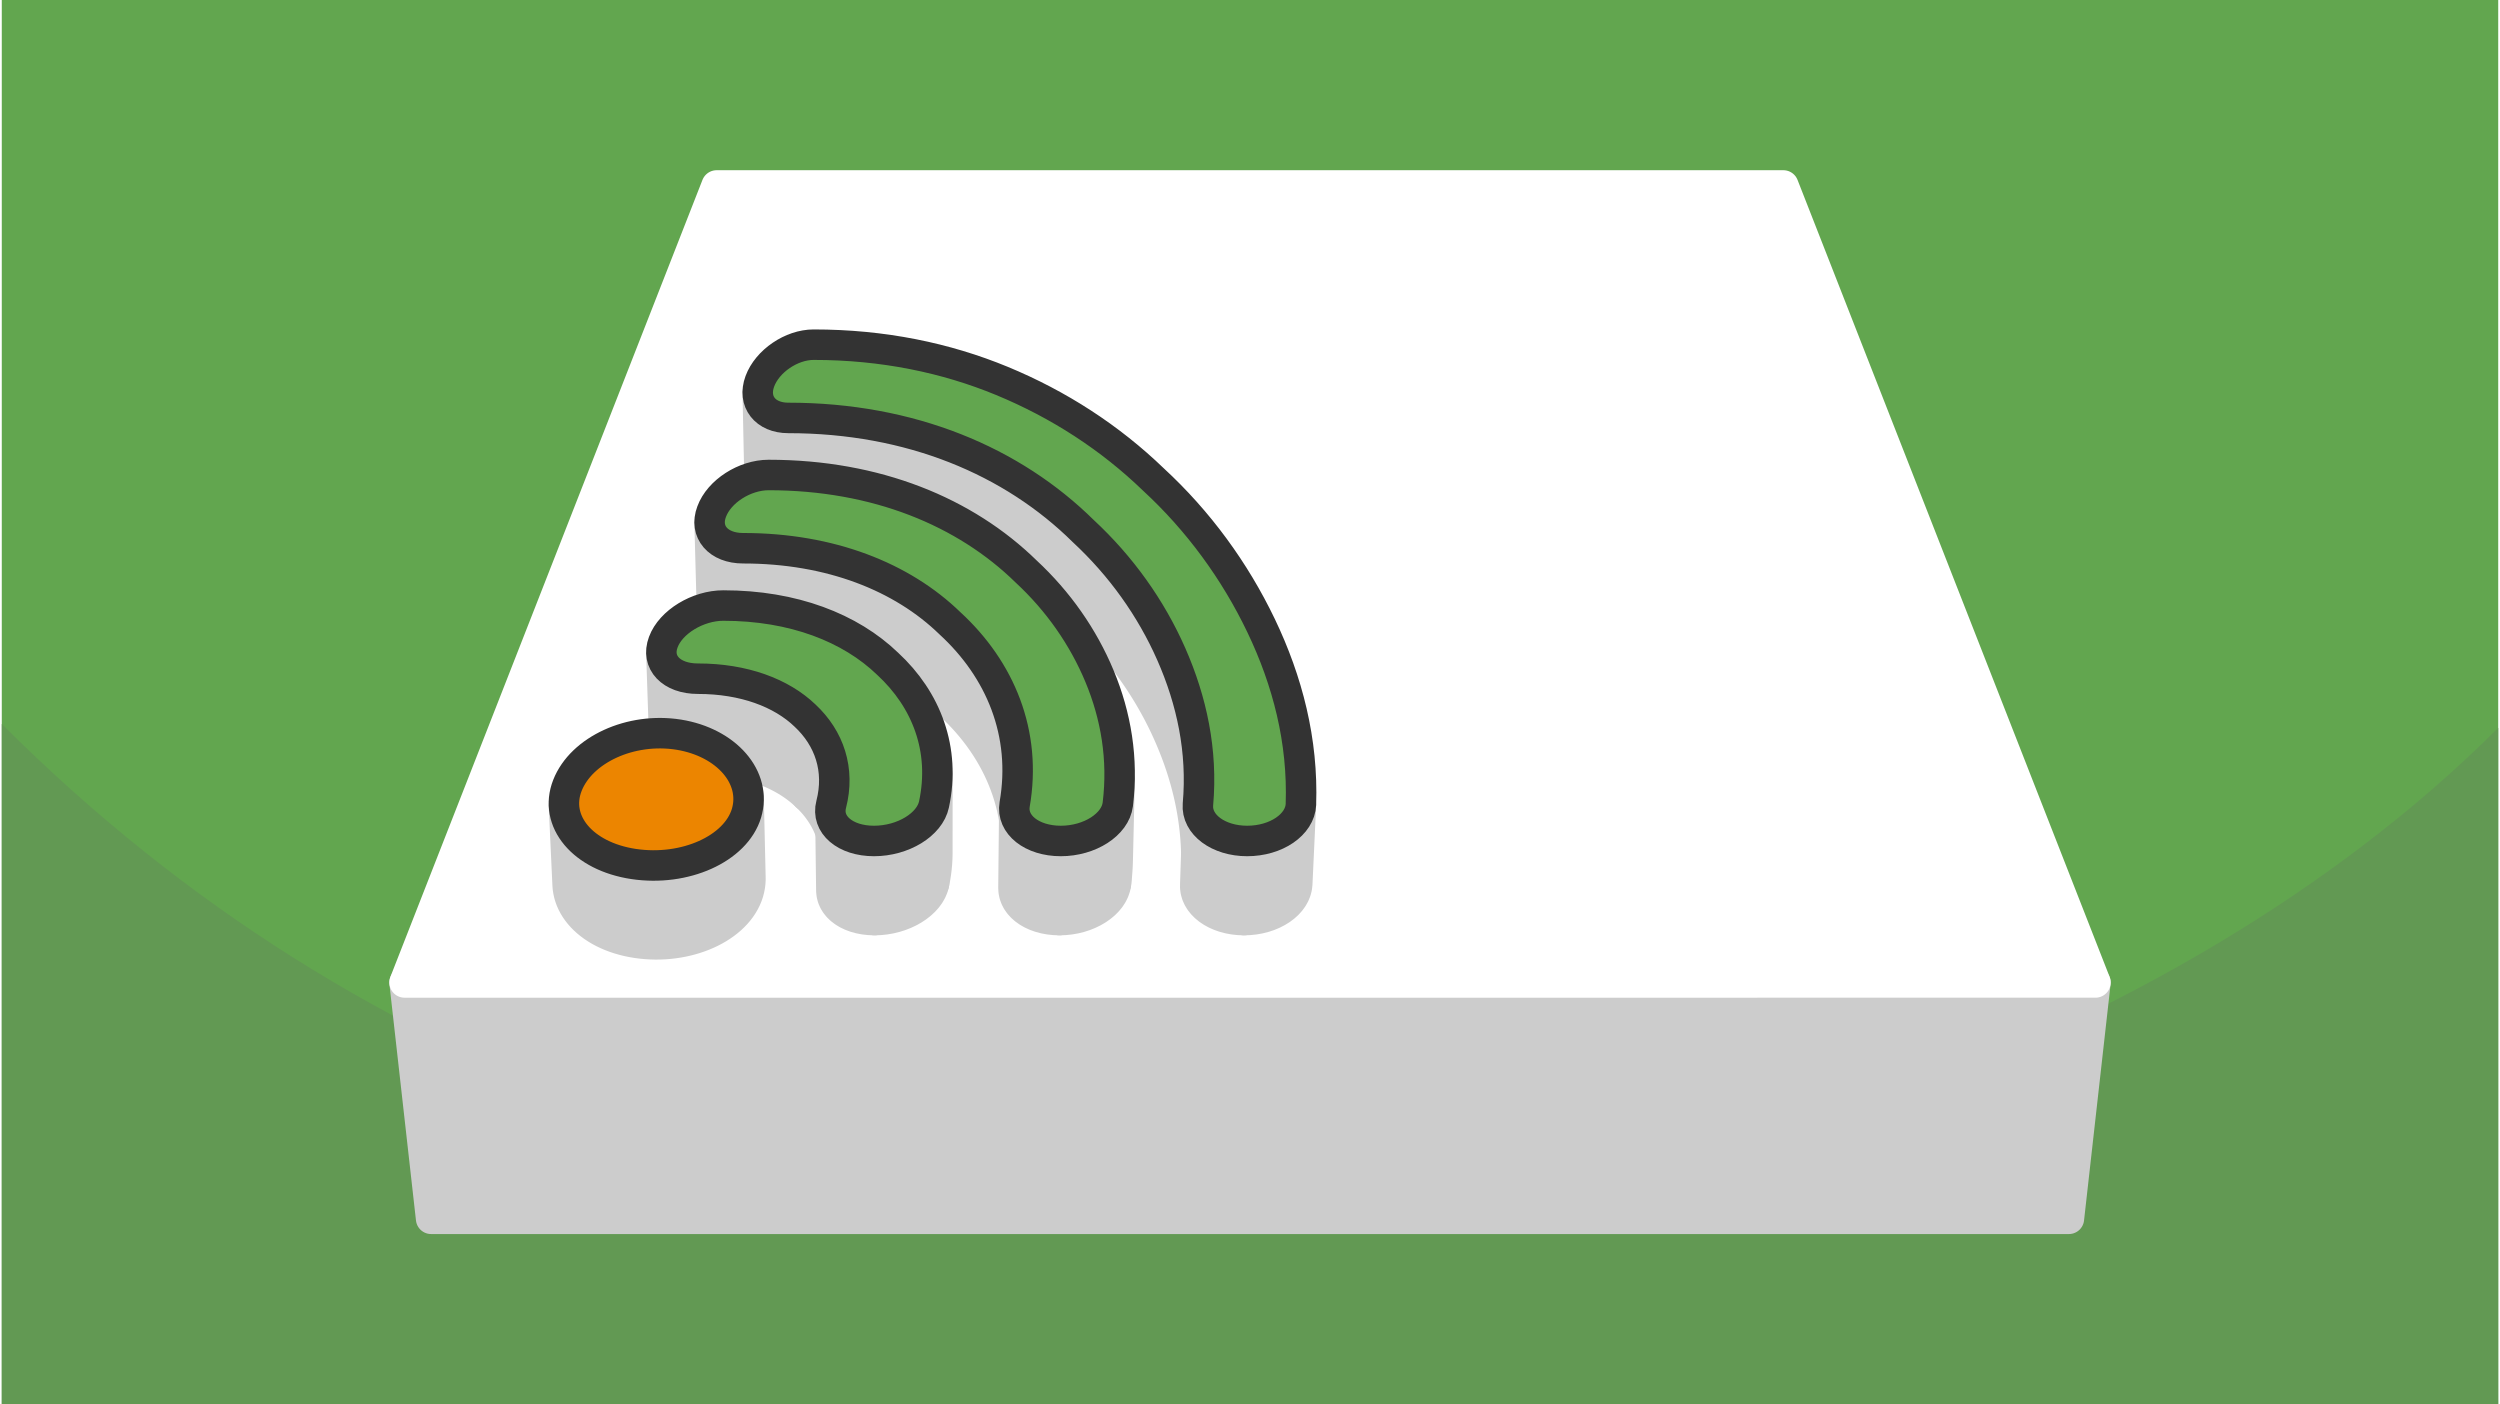 <?xml version="1.0" encoding="UTF-8"?>
<svg xmlns="http://www.w3.org/2000/svg" width="470" height="264" viewBox="0 0 329.983 185.616" shape-rendering="geometricPrecision" image-rendering="optimizeQuality" fill-rule="evenodd" xmlns:v="https://vecta.io/nano"><path d="M329.983 0H0v185.616h329.983z" fill="#62a64f"/><path d="M329.983 96.205c-43.692 43.692-115.062 64.898-164.991 64.898-55.875 0-115.797-16.212-164.992-65.407v89.92h329.983V96.205z" fill="#629953"/><g stroke-width="4.03" stroke-linejoin="round" stroke-miterlimit="2.613"><path d="M53.24 129.862h223.503l-3.51 31.241H56.751z" stroke="#ccc" fill="#ccc"/><path d="M94.495 24.513h140.994l41.254 105.349H53.24z" stroke="#fff" fill="#fff"/><g stroke="#ccc" fill="#ccc"><path d="M171.723 106.326l-.487 10.504-.056.488-.122.475-.187.458-.246.44-.304.418-.357.395-.407.368-.454.341-.497.309-.537.276-.574.24-.606.202-.637.161-.662.118-.686.073-.705.025.416-10.456.712-.025.692-.073.67-.12.643-.162.612-.204.58-.243.542-.279.502-.312.459-.344.411-.372.361-.399.306-.422.249-.444.189-.463.124-.48zm-13.49-1.973l-.352 10.524.017-.647.005-.644-.005-.642-.017-.64-.028-.638-.039-.635-.05-.632-.06-.631-.071-.628-.08-.625-.091-.623-.101-.62-.111-.618-.12-.615-.13-.613-.139-.609-.149-.607-.157-.605-.167-.601-.175-.599-.184-.596-.192-.593-.201-.59-.209-.587-.217-.584-.225-.581-.233-.578-.24-.575-.248-.572-.252-.563-.259-.558-.267-.557-.275-.552-.281-.55-.289-.546-.296-.542-.303-.539-.31-.535-.317-.531-.325-.528-.33-.524-.338-.52-.345-.516-.352-.512-.358-.507-.364-.503-.372-.5-.378-.495-.385-.49-.391-.486-.398-.481-.404-.477-.41-.472-.417-.467-.423-.463-.429-.457-.435-.452-.442-.448-.447-.442-.454-.437-.46-.432.199-10.865.465.436.458.442.452.446.446.452.44.457.433.462.428.468.42.471.415.477.408.482.402.486.395.491.388.495.383.5.375.504.368.509.362.512.355.517.348.521.341.525.335.53.327.532.321.537.313.541.306.544.299.548.292.552.284.554.277.559.27.562.262.564.255.568.25.578.243.581.235.584.227.587.219.59.211.593.203.596.194.599.186.601.177.605.168.608.159.61.15.613.141.616.131.619.122.621.112.624.102.627.091.629.082.632.071.634.061.637.05.639.039.641.029.644.017.646.006.649-.006.651z"/><path d="M164.615 111.161l-.416 10.456-.694-.025-.672-.073-.644-.118-.614-.161-.581-.202-.543-.24-.504-.276-.461-.309-.414-.341-.363-.368-.311-.395-.254-.418-.194-.44-.131-.458-.064-.475.005-.488.351-10.504-.006.493.065.48.133.463.196.444.256.422.314.399.367.372.418.344.466.312.509.279.549.243.586.204.621.162.65.12.678.073zm-21.658-40.959l-.199 10.865-.881-.848-.904-.827-.927-.806-.951-.784-.973-.763-.995-.739-1.018-.717-1.039-.693-1.061-.67-1.083-.646-1.104-.621-1.125-.596-1.146-.571-1.166-.546-1.186-.519-1.207-.493-1.227-.466-1.246-.439-1.265-.411-1.285-.383-1.304-.355-1.322-.327-1.34-.296-1.359-.268-1.377-.237-1.394-.207-1.412-.176-1.429-.145-1.447-.114-1.462-.082-1.48-.049-1.496-.016-.191-11.015 1.511.017 1.495.049 1.477.083 1.461.115 1.444.146 1.426.178 1.409.209 1.39.24 1.373.27 1.354.3 1.335.329 1.317.359 1.298.387 1.278.415 1.259.443 1.239.471 1.219.498 1.198.525 1.178.551 1.157.577 1.137.602 1.115.627 1.093.653 1.073.676 1.05.7 1.027.725 1.006.747.983.769.959.792.937.815.914.835z"/><path d="M103.956 55.242l.191 11.015-.548-.025-.515-.073-.481-.118-.443-.161-.405-.202-.363-.24-.321-.276-.276-.309-.23-.34-.18-.369-.131-.395-.077-.418-.024-.44-.231-11.048.024.444.078.422.132.399.182.372.232.344.279.312.324.279.367.243.409.203.448.163.485.12.52.073zm43.561 51.084l-.245 10.504-.097.488-.163.475-.227.458-.286.44-.341.418-.393.395-.441.368-.486.341-.526.309-.562.276-.595.24-.625.202-.65.161-.671.118-.69.073-.704.025.17-10.456.711-.025.696-.073.679-.12.656-.162.631-.204.601-.243.568-.279.532-.312.49-.344.445-.372.397-.399.345-.422.289-.444.229-.463.165-.48zm-13.238-4.315l-.112 10.547-.007-.835-.035-.829-.063-.822-.088-.815-.116-.807-.142-.799-.168-.792-.194-.783-.218-.774-.244-.766-.268-.756-.292-.747-.315-.738-.34-.728-.362-.718-.385-.706-.407-.697-.43-.686-.45-.674-.472-.663-.493-.652-.514-.639-.534-.627-.553-.615-.574-.602-.592-.589-.611-.576.023-10.743.617.582.598.595.579.608.56.621.539.633.519.646.497.658.478.669.455.682.433.692.412.704.389.714.365.725.343.735.319.745.295.755.271.764.246.773.22.783.196.791.17.799.143.808.117.815.09.823.063.83.035.837z"/><path d="M139.985 111.161l-.17 10.456-.696-.025-.668-.073-.636-.118-.602-.161-.564-.202-.524-.24-.481-.276-.434-.309-.384-.341-.332-.368-.276-.395-.218-.418-.156-.44-.092-.458-.024-.475.108-10.499.024.48.093.463.158.444.22.422.279.399.335.372.388.344.439.312.485.279.529.243.57.204.608.162.643.12.675.073zM125.323 82.38l-.023 10.743-.594-.561-.612-.547-.63-.534-.649-.519-.666-.505-.683-.49-.7-.474-.718-.459-.734-.444-.751-.428-.767-.412-.784-.395-.799-.378-.816-.362-.831-.344-.846-.327-.862-.309-.877-.291-.891-.273-.907-.254-.92-.236-.935-.216-.949-.197-.963-.177-.976-.158-.99-.137-1.003-.117-1.017-.096-1.028-.076-1.042-.054-1.054-.033-1.067-.011-.25-10.842 1.077.011 1.065.033 1.052.055 1.039.076 1.027.097 1.013.118 1 .139.986.159.973.179.958.199.945.219.93.237.915.257.901.276.885.294.871.312.855.33.839.348.824.365.807.383.792.399.775.415.758.432.742.449.725.464.707.479.69.495.673.51.655.524.636.539.619.553z"/><path d="M97.989 72.467l.25 10.842-.593-.025-.558-.072-.522-.118-.482-.161-.441-.202-.398-.241-.352-.276-.305-.309-.254-.34-.203-.369-.149-.395-.093-.418-.034-.439-.295-10.877.035.444.094.423.15.398.205.373.257.343.308.313.355.278.402.243.446.204.487.163.527.119.564.074zm49.766 30.513l-.247 10.537-.016.548-.024.549-.035.551-.044.553-.053.555-.064.557.245-10.504.064-.562.054-.561.045-.558.034-.557.025-.555zm-24.533 3.346l-.002 10.504-.137.488-.203.475-.264.458-.321.44-.375.418-.425.395-.47.368-.513.341-.55.309-.585.276-.615.24-.641.202-.665.161-.683.118-.698.073-.71.025-.077-10.456.716-.025.706-.073.69-.12.671-.162.648-.204.621-.243.591-.279.556-.312.518-.344.475-.372.429-.399.378-.422.325-.444.267-.463.204-.48zm-13.178-3.347l.13 10.537-.013-.399-.028-.396-.041-.392-.054-.389-.068-.384-.081-.38-.095-.376-.107-.371-.12-.367-.132-.362-.145-.357-.158-.353-.169-.347-.181-.342-.194-.336-.205-.331-.217-.325-.228-.32-.239-.314-.251-.307-.262-.302-.272-.295-.283-.288-.293-.282-.169-10.622.296.285.286.292.275.298.264.304.254.311.241.317.231.322.219.329.207.334.195.34.184.346.171.35.159.356.146.361.134.365.121.371.109.375.095.38.082.384.068.388.056.392.041.396.028.4z"/><path d="M115.288 111.161l.077 10.456-.69-.025-.658-.073-.624-.118-.586-.161-.545-.202-.502-.24-.455-.276-.406-.309-.354-.341-.299-.368-.242-.395-.18-.418-.117-.44-.05-.458-.135-10.494.05.463.118.444.182.422.244.399.302.372.358.344.41.312.46.279.507.243.551.204.592.162.629.12.665.073zm-9.119-16.582l.169 10.622-.296-.276-.306-.268-.317-.262-.326-.255-.337-.247-.347-.241-.357-.233-.366-.225-.376-.218-.385-.21-.395-.202-.404-.194-.413-.186-.422-.178-.43-.169-.439-.16-.448-.152-.456-.143-.464-.134-.473-.125-.48-.115-.488-.107-.496-.097-.503-.087-.511-.077-.518-.068-.525-.057-.532-.048-.539-.037-.546-.027-.552-.015-.56-.006-.31-10.67.565.006.558.016.551.027.545.037.538.048.53.058.523.068.516.078.509.088.5.098.493.108.485.117.478.125.468.136.461.144.452.154.444.162.435.171.425.179.418.188.407.196.399.204.389.212.38.22.37.228.361.235.35.243.34.25.33.257.32.265.309.271z"/><path d="M92.021 89.712l.31 10.67-.638-.025-.601-.072-.563-.118-.521-.16-.478-.201-.433-.24-.384-.275-.334-.309-.281-.34-.227-.368-.169-.395-.11-.418-.047-.441-.359-10.704.048.445.111.423.171.399.229.372.284.343.337.312.388.278.437.242.483.203.527.162.568.119.608.073zm31.649 12.61l-.006 10.545-.017.648-.04.654-.062.658-.085.664-.108.667-.132.672.002-10.504.133-.679.109-.674.086-.67.063-.665.04-.66zm-49.362 4.121l.487 10.503.033.421.063.418.091.411.12.405.148.399.175.391.203.382.228.374.255.365.281.354.305.344.33.332.354.32.377.307.4.295.423.279.444.266.466.25.486.234.507.218.527.2.546.182.565.164.583.145.601.125.617.104.627.082.625.06.623.037.62.015.616-.007.611-.028.606-.049.598-.069.591-.089.582-.108.572-.128.562-.146.55-.165.538-.182.524-.2.509-.217.495-.234.477-.25.461-.265.442-.281.422-.296.403-.311.382-.324.359-.339.336-.351.313-.365.287-.377.261-.389.234-.4.207-.412.178-.423.148-.432.115-.438.084-.437.053-.435.024-.433-.006-.429-.243-10.514.005.433-.023.438-.054.439-.085.441-.116.442-.15.437-.179.427-.209.416-.237.405-.264.393-.29.381-.315.368-.34.355-.363.342-.385.327-.407.314-.427.299-.446.284-.466.268-.482.252-.499.237-.515.219-.529.202-.543.184-.556.166-.567.148-.578.129-.588.11-.597.09-.605.069-.611.05-.618.028-.622.006-.626-.015-.63-.037-.631-.06-.633-.083-.624-.106-.607-.125-.589-.147-.57-.165-.552-.184-.532-.203-.512-.22-.491-.236-.471-.253-.448-.268-.427-.282-.404-.298-.381-.31-.358-.324-.333-.335-.308-.347-.283-.358-.258-.368-.231-.378-.205-.386-.177-.395-.149-.403-.122-.409-.092-.416-.063-.421z"/></g><g stroke="#333"><path d="M83.528 114.206c6.75 1.011 13.477-1.991 14.908-6.711 1.408-4.72-2.637-9.365-8.963-10.387-6.347-1.012-12.851 1.991-14.706 6.71s2.012 9.377 8.761 10.388z" fill="#ec8500"/><path d="M123.222 106.326c-.559 2.665-4.09 4.835-7.934 4.835-3.8 0-6.348-2.17-5.655-4.835 1.185-4.583-.245-8.744-3.464-11.747-3.129-3.002-8.091-4.867-14.148-4.867-3.531 0-5.587-2.159-4.581-4.835.983-2.665 4.559-4.836 7.934-4.836 9.253 0 16.785 2.939 21.724 7.701 5.141 4.751 7.667 11.325 6.124 18.584zm24.295 0c-.335 2.665-3.71 4.835-7.532 4.835s-6.549-2.17-6.102-4.835c1.632-9.355-1.877-17.815-8.56-23.946-6.303-6.121-15.779-9.913-27.334-9.913-3.286 0-5.163-2.171-4.157-4.836.983-2.676 4.358-4.846 7.532-4.846 14.237 0 25.993 4.878 34.039 12.758 4.247 3.94 7.54 8.657 9.7 13.842 2.176 5.224 3.152 10.936 2.414 16.941zm24.206 0c-.112 2.665-3.264 4.835-7.108 4.835-3.799 0-6.727-2.17-6.504-4.835.626-7.048-.823-13.735-3.531-19.88-2.679-6.076-6.638-11.62-11.623-16.244-9.364-9.25-22.797-14.96-39.001-14.96-3.039 0-4.738-2.17-3.755-4.835.984-2.676 4.18-4.847 7.108-4.847 9.208 0 17.53 1.752 24.876 4.783 7.561 3.121 14.326 7.522 20.026 13.022 5.967 5.499 10.779 12.101 14.237 19.31 3.516 7.331 5.565 15.265 5.275 23.651z" fill="#62a64f" fill-rule="nonzero"/></g></g></svg>